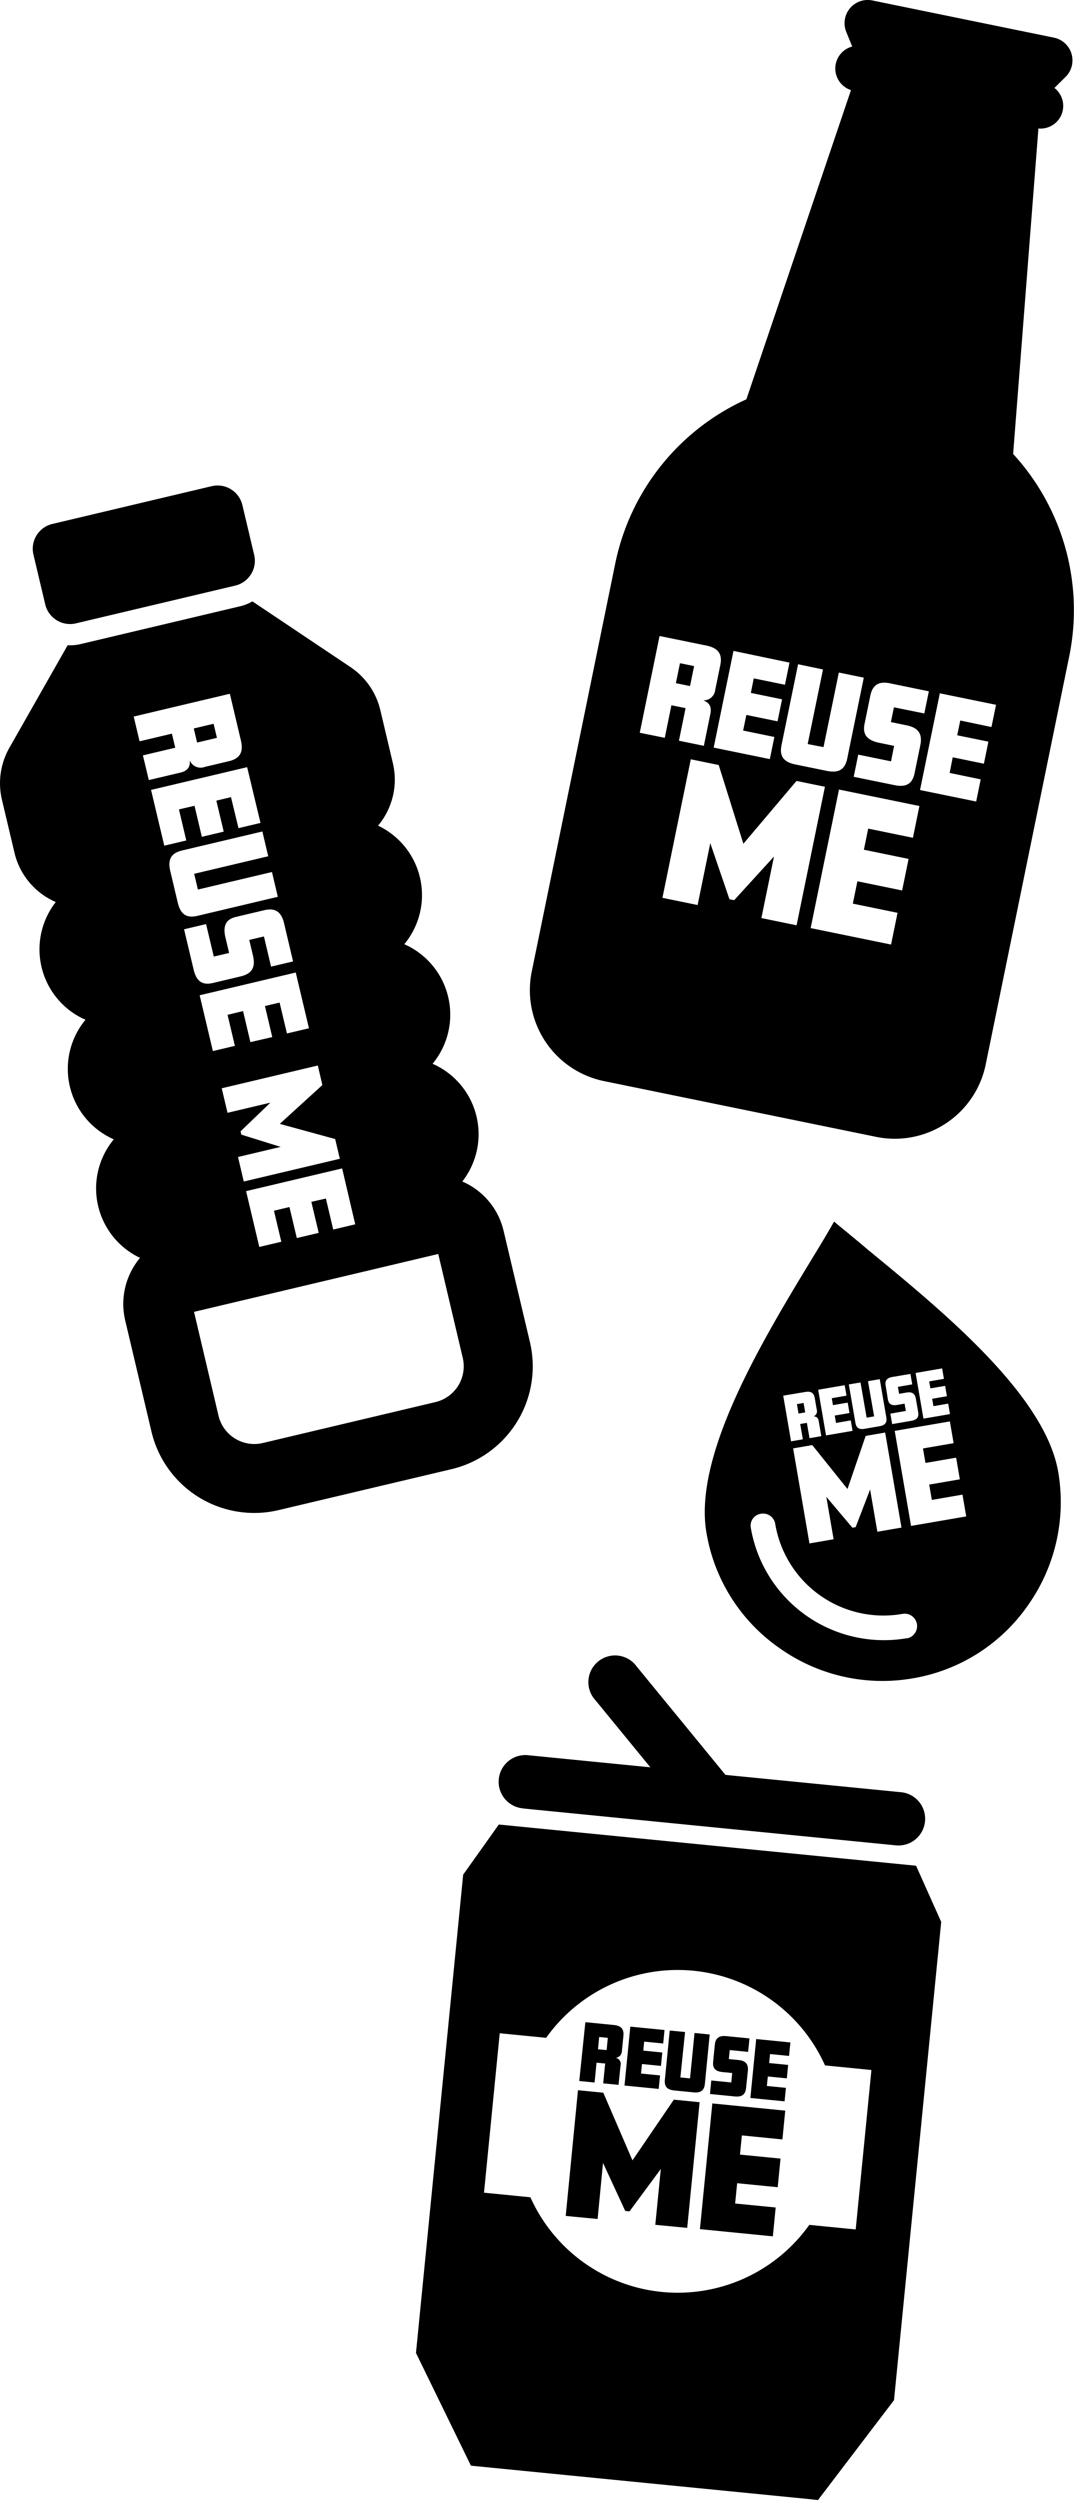 <svg xmlns="http://www.w3.org/2000/svg" viewBox="0 0 350.44 815.37"><g id="Laag_2" data-name="Laag 2"><g id="Laag_1-2" data-name="Laag 1"><rect x="260.25" y="457.78" width="2.21" height="3.12" transform="translate(-74.06 50.93) rotate(-9.76)"></rect><path d="M345.3,480.15C341,455,307.63,427.7,283.42,407.8c-4-3.4-7.83-6.51-11.27-9.36-2.26,4-4.81,8.2-7.49,12.59-16.2,26.68-38.48,63.75-34.15,88.87a57.34,57.34,0,0,0,23.82,37.64,58,58,0,0,0,43.45,9.88,57.35,57.35,0,0,0,37.64-23.83A58.29,58.29,0,0,0,345.3,480.15Zm-37.89-33.83.59,3.41-4.81.83.39,2.28,4.81-.83.58,3.39-4.81.83.42,2.41,4.81-.83.58,3.41-8.65,1.49-2.56-14.9Zm-16.25,2.8,5.91-1,.58,3.41-4.68.81.4,2.27,2.42-.41c1.79-.31,2.76.29,3.06,2.08l.75,4.33c.29,1.71-.53,2.51-2.21,2.8l-6.28,1.08-.59-3.42,5.05-.87-.41-2.38-2.46.42c-2.1.36-2.77-.58-3-1.88L289,452C288.66,450.24,289.46,449.41,291.16,449.12ZM272,502.05l-7.88,1.36-5.33-31,6.25-1.08,11.49,14.33,5.93-17.32,6.36-1.1,5.33,31-7.87,1.36-2.37-13.78-4.72,12.28-1.05.18-8.52-10.08Zm8.78-51.14,2,11.48,2.44-.42-2-11.48,3.84-.66,2.14,12.47c.31,1.77-.51,2.59-2.21,2.88l-4.88.84c-1.7.29-2.73-.21-3-2l-2.15-12.47Zm-5.16.89.59,3.41-4.81.83.39,2.27,4.81-.83.58,3.4-4.81.82.42,2.41,4.81-.83.59,3.41-8.66,1.49-2.56-14.9ZM262.8,454c1.7-.3,2.75.21,3.05,2l.66,3.82a1.79,1.79,0,0,1-1.05,2.16v0c.86,0,1.49.4,1.68,1.52l.85,4.92-3.85.66-.86-5-2.18.37.86,5-3.84.66-2.56-14.9Zm33.05,80.33A44.06,44.06,0,0,1,245,498.39a3.9,3.9,0,0,1,3.29-4.66,4,4,0,0,1,4.66,3.29,35.79,35.79,0,0,0,41.55,29.36,4,4,0,0,1,1.37,8Zm1.42-36.63-5.33-31,18-3.09,1.22,7.1-10,1.72.82,4.73,10-1.72,1.21,7.06-10,1.72.86,5,10-1.73,1.22,7.11Z"></path><path d="M79.09,164.75,82.94,181a8.33,8.33,0,0,1-6.18,10l-52,12.32a8.33,8.33,0,0,1-10-6.19l-3.85-16.24a8.32,8.32,0,0,1,6.18-10l52-12.32a8.32,8.32,0,0,1,10,6.18Z"></path><rect x="63.69" y="236.76" width="6.65" height="4.72" transform="translate(-53.3 21.88) rotate(-13.32)"></rect><path d="M172.91,437.73l-8.6-36.32a23.34,23.34,0,0,0-13.46-16.05,25.08,25.08,0,0,0-9.7-38.4,25.12,25.12,0,0,0-9.23-39,25.07,25.07,0,0,0-8.56-38.66,23.38,23.38,0,0,0,4.83-20.4l-4.09-17.28a23.38,23.38,0,0,0-9.8-14.08L82.36,196.15a14.23,14.23,0,0,1-4,1.59l-52,12.32a14.26,14.26,0,0,1-4.28.38l-19,33.43a23.4,23.4,0,0,0-2.44,17l4.09,17.28a23.35,23.35,0,0,0,13.47,16.06,25.07,25.07,0,0,0,9.69,38.4,25.11,25.11,0,0,0,9.24,39,25.07,25.07,0,0,0,8.56,38.66,23.4,23.4,0,0,0-4.84,20.39L49.44,467a34.45,34.45,0,0,0,41.42,25.55l56.49-13.37A34.47,34.47,0,0,0,172.91,437.73Zm-57-38.4-7.18,1.7-2.39-10.12L101.59,392l2.4,10.12-7.14,1.69-2.4-10.12-5.06,1.2,2.4,10.12-7.18,1.7-4.31-18.2,31.34-7.42ZM105.19,353.9l-13.9,12.66,18.07,4.95,1.53,6.44-31.35,7.42-1.88-8,13.92-3.3-12.84-4L78.49,369l9.75-9.36-14,3.32-1.89-8,31.35-7.43Zm-4.38-18.52-7.18,1.7L91.23,327l-4.78,1.13,2.39,10.13L81.7,339.9l-2.39-10.12L74.25,331l2.39,10.12-7.18,1.7-4.31-18.2,31.35-7.42Zm-54.18-89,10.55-2.5-1.09-4.59-10.55,2.5-1.91-8.08L75,226.28l3.6,15.22c.85,3.57-.1,5.86-3.83,6.75l-8,1.9A3.83,3.83,0,0,1,62,248.21l-.08,0c.18,1.82-.65,3.21-3,3.77l-10.36,2.45Zm2.66,11.26,31.35-7.42L85,268.41l-7.18,1.7L75.37,260l-4.78,1.14L73,271.25l-7.14,1.69-2.39-10.13L58.39,264l2.39,10.13-7.18,1.7ZM58,294.39l-2.44-10.28c-.84-3.57.08-5.81,3.8-6.7l26.25-6.21,1.91,8.08L63.36,285l1.21,5.14,24.17-5.72,1.91,8.08-26.24,6.22C60.68,299.6,58.84,298,58,294.39Zm2.06,8.71,7.18-1.7L69.76,312l5-1.18-1.23-5.18c-1-4.44.87-6,3.62-6.62l9.1-2.15c3.72-.88,5.59.7,6.44,4.27l2.94,12.44-7.18,1.7-2.33-9.85-4.79,1.13,1.21,5.11c.89,3.76-.26,5.9-4,6.79l-9.1,2.16c-3.61.85-5.41-.79-6.25-4.33Zm82.1,154.19L85.7,470.67a12,12,0,0,1-14.39-8.88l-8-33.91L143,409l8,33.91A12,12,0,0,1,142.16,457.29Z"></path><rect x="220.18" y="217.67" width="6.65" height="4.71" transform="translate(-36.9 394.83) rotate(-78.42)"></rect><path d="M330.58,148.06l8.25-106.15a7.4,7.4,0,0,0,5.22-13.22l3.66-3.63a7.57,7.57,0,0,0-3.81-12.78L284.65.15a7.56,7.56,0,0,0-8.52,10.26l1.94,4.77a7.41,7.41,0,0,0-.4,14.21L243.54,130.24a75.37,75.37,0,0,0-42.75,53.37L173.5,316.92a30.27,30.27,0,0,0,23.56,35.69l88.87,18.2a30.28,30.28,0,0,0,35.69-23.56l27.29-133.31A75.36,75.36,0,0,0,330.58,148.06Zm-48.47,88,1.87-9.15c.77-3.76,3-4.78,6.59-4l12.51,2.57-1.48,7.22-9.91-2-1,4.82,5.13,1.05c3.79.78,5.24,2.72,4.47,6.51l-1.88,9.16c-.74,3.63-3,4.57-6.54,3.84l-13.31-2.72,1.48-7.23,10.7,2.19,1-5.05-5.21-1.07C282.12,241.18,281.54,238.8,282.11,236Zm-13.57-17.7-5,24.32,5.17,1,5-24.32,8.14,1.67-5.41,26.41c-.77,3.75-3,4.73-6.62,4l-10.34-2.11c-3.59-.74-5.25-2.52-4.48-6.27l5.41-26.41Zm-10.93-2.24-1.48,7.22-10.19-2.08L245,226l10.18,2.09-1.47,7.18-10.18-2.08-1.05,5.09,10.19,2.09-1.48,7.22-18.32-3.75,6.46-31.54Zm-42.4-8.68,15.32,3.13c3.59.74,5.27,2.56,4.51,6.31l-1.66,8.1a3.85,3.85,0,0,1-3.75,3.47l0,.08c1.73.6,2.65,1.94,2.16,4.3l-2.13,10.43-8.13-1.67,2.17-10.62-4.62-.94-2.17,10.62L208.75,239Zm33.23,92,4.11-20.08-13,14.25-1.53-.31L231.76,275l-4.13,20.19-11.48-2.35,9.25-45.19,9.11,1.87,8.05,25.68,17.34-20.49,9.27,1.9-9.25,45.19Zm49.44-26.18-14.59-3-1.41,6.89,14.59,3-2.11,10.29-14.59-3-1.5,7.29,14.59,3-2.11,10.35-26.24-5.37,9.25-45.19L300,262.89Zm25.63-36.13L313.33,235l-1,4.82,10.18,2.08-1.47,7.19L310.87,247l-1,5.1L320,254.2l-1.48,7.23-18.32-3.75,6.46-31.55L325,229.88Z"></path><path d="M170.76,589.86l121.32,12a8.71,8.71,0,1,0,1.71-17.33l-57.07-5.63-28.94-35.31a8.71,8.71,0,1,0-13.46,11l17.89,21.84-39.73-3.93a8.71,8.71,0,1,0-1.72,17.33Z"></path><path d="M298.91,608.53,162.76,595.09l-11.63,16.35-15.4,156,17.93,36.77,113.26,11.19,24.79-32.55,15.4-156Zm-19.7,118.63-15.14-1.49a52.69,52.69,0,0,1-91-9l-15.14-1.5,5.13-52,15.14,1.49a52.69,52.69,0,0,1,91,9l15.14,1.5Z"></path><path d="M201.82,680l-5-.49.64-6.47-2.81-.27-.64,6.47-5-.49L191,659.56l9.34.92c2.18.22,3.3,1.2,3.08,3.49l-.49,4.93a2.31,2.31,0,0,1-2,2.3v0a2,2,0,0,1,1.56,2.43Zm-3.88-11.33.39-4-2.82-.28-.39,4Z"></path><path d="M214.93,681.33l-11.16-1.1,1.9-19.22,11.16,1.1-.43,4.4-6.21-.61-.29,2.93,6.2.62-.43,4.37-6.2-.61-.31,3.1,6.21.62Z"></path><path d="M230,679.66c-.22,2.29-1.51,3-3.7,2.79l-6.3-.62c-2.19-.22-3.28-1.17-3.06-3.46l1.59-16.09,5,.49L222,677.59l3.15.31,1.47-14.82,4.95.49Z"></path><path d="M243.43,681.08c-.22,2.22-1.5,2.91-3.67,2.7l-8.1-.8.43-4.4,6.52.64.3-3.08-3.17-.31c-2.72-.27-3.21-1.65-3.05-3.34l.55-5.58c.23-2.28,1.49-3,3.68-2.81l7.63.75-.44,4.4-6-.6-.29,2.94,3.13.31c2.31.22,3.3,1.29,3.07,3.6Z"></path><path d="M256,685.38l-11.16-1.1,1.9-19.22,11.16,1.11-.44,4.4-6.2-.62-.29,2.94,6.2.61-.43,4.38-6.21-.61-.3,3.1,6.21.61Z"></path><path d="M224.23,726.65l-10.41-1,1.8-18.21L205.4,721.27l-1.39-.14-7.25-15.68L195,723.75l-10.41-1,4-41,8.26.81,9.52,22.07,13.5-19.8,8.41.83Z"></path><path d="M252.18,729.41l-23.8-2.35,4.05-41,23.79,2.35-.92,9.39-13.23-1.31-.62,6.26,13.23,1.3-.92,9.34-13.23-1.31-.66,6.62L253.1,720Z"></path></g></g></svg>